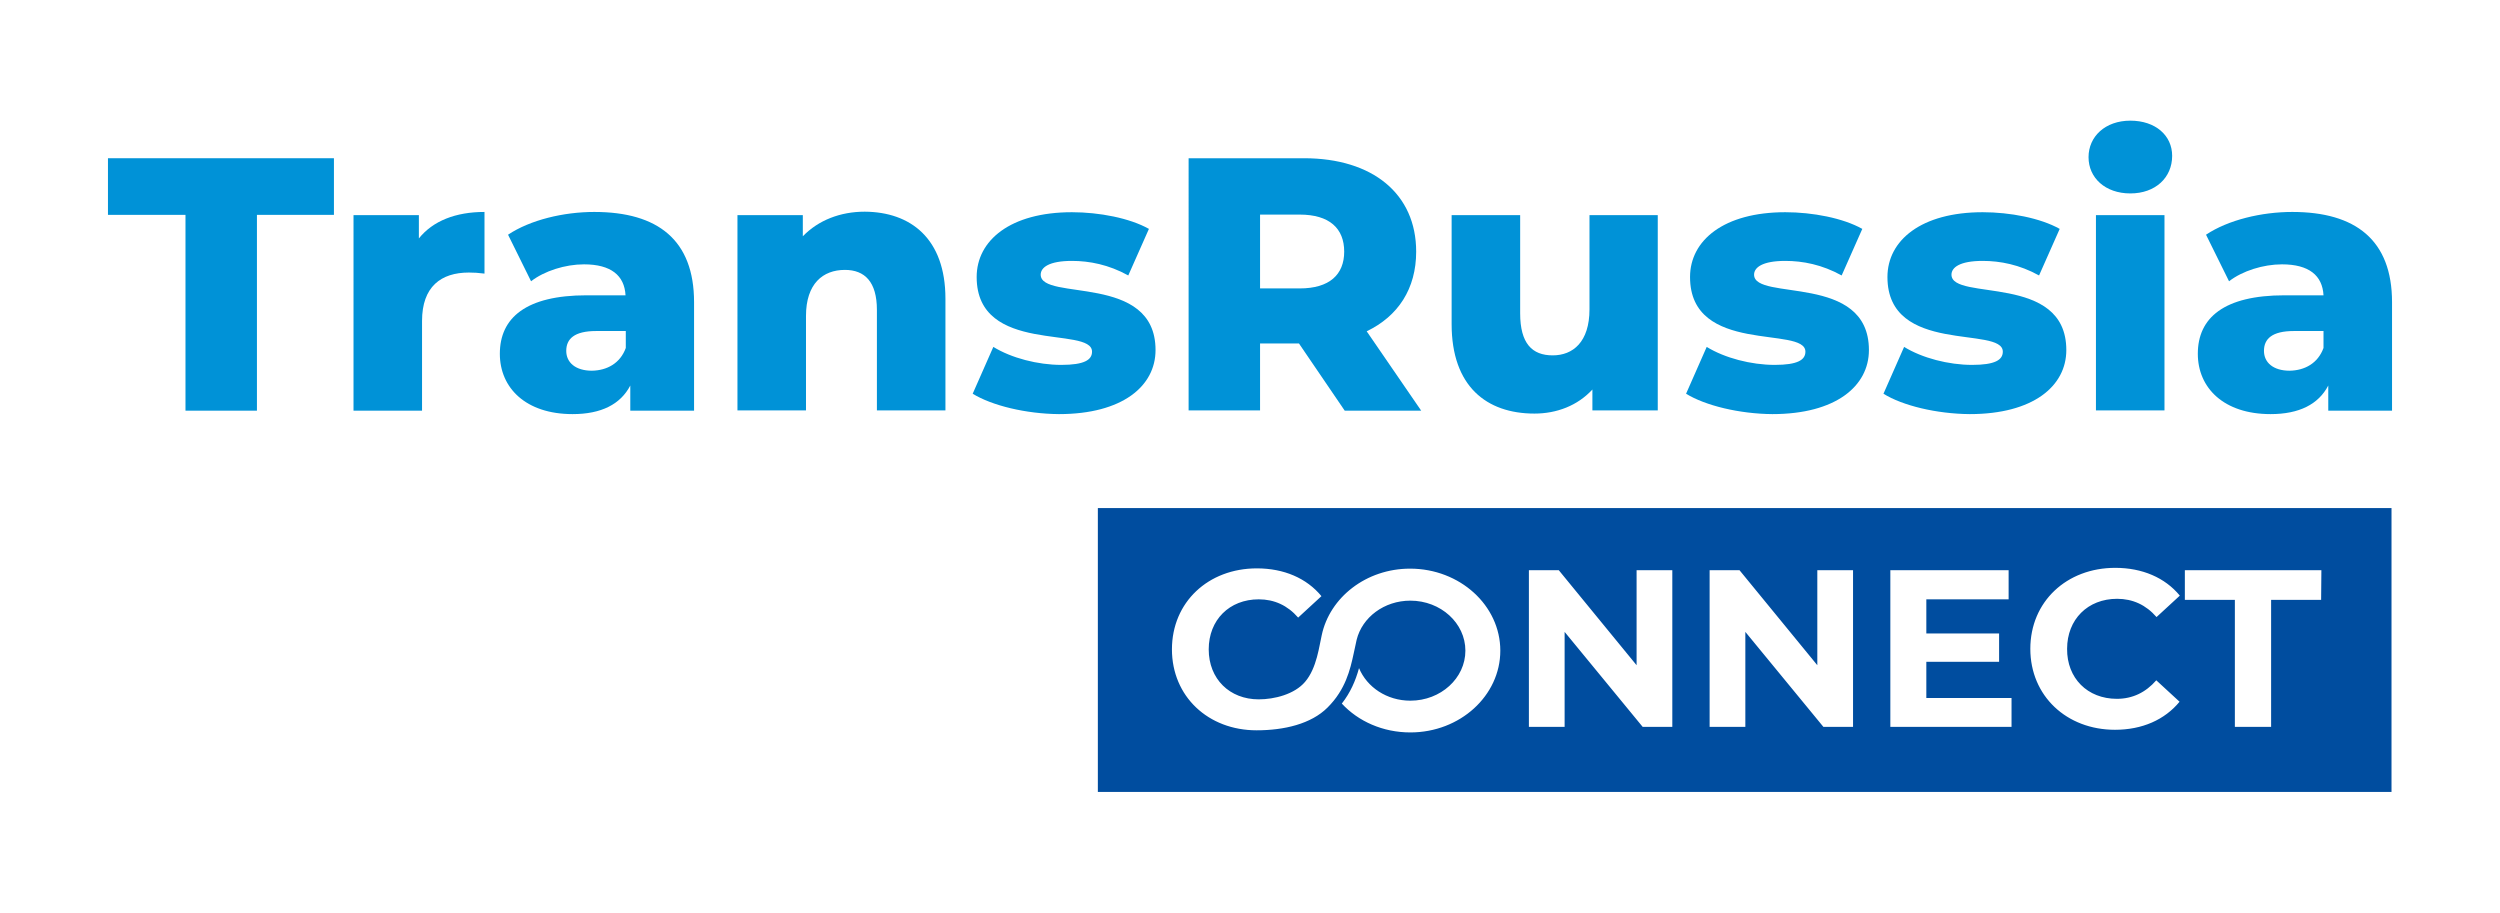 <?xml version="1.0" encoding="UTF-8"?> <!-- Generator: Adobe Illustrator 25.4.1, SVG Export Plug-In . SVG Version: 6.00 Build 0) --> <svg xmlns="http://www.w3.org/2000/svg" xmlns:xlink="http://www.w3.org/1999/xlink" id="Layer_1" x="0px" y="0px" viewBox="0 0 944.8 345" style="enable-background:new 0 0 944.8 345;" xml:space="preserve"> <style type="text/css"> .st0{fill:#0092D7;} .st1{fill:#004D9F;} </style> <g> <g> <g> <g> <path class="st0" d="M70.1,81.2H40.8V59.8h85.4v21.4H97.1v74h-27V81.2z"></path> <path class="st0" d="M183.1,80.1v23.3c-2.3-0.3-4-0.4-5.9-0.4c-10.5,0-17.7,5.3-17.7,18.3v33.9h-25.9V81.3h24.7v8.8 C163.6,83.5,172.2,80.1,183.1,80.1z"></path> <path class="st0" d="M262.3,114.2v41h-24.1v-9.5c-3.7,7.1-11,10.8-21.8,10.8c-17.7,0-27.5-9.9-27.5-22.8 c0-13.6,9.9-22.1,32.8-22.1h14.7c-0.4-7.5-5.5-11.7-15.7-11.7c-7.1,0-15,2.5-20,6.4l-8.7-17.6c8.4-5.6,21-8.6,32.6-8.6 C248.6,80.1,262.3,90.7,262.3,114.2z M236.5,131.5v-6.4h-11.2c-8.3,0-11.3,3-11.3,7.5c0,4.4,3.5,7.5,9.7,7.5 C229.4,140,234.4,137.3,236.5,131.5z"></path> <path class="st0" d="M357.3,112.9v42.2h-25.9v-38c0-10.6-4.6-15.1-12.1-15.1c-8.3,0-14.7,5.2-14.7,17.4v35.7h-25.9V81.3h24.7v8 c5.9-6.1,14.2-9.3,23.4-9.3C344.1,80.1,357.3,90.1,357.3,112.9z"></path> <path class="st0" d="M367.6,148.8l7.8-17.7c6.8,4.2,16.8,6.8,25.7,6.8c8.7,0,11.6-1.9,11.6-5c0-9.9-43.6,1.4-43.6-28.2 c0-13.9,12.8-24.5,36-24.5c10.3,0,21.8,2.2,29.1,6.3l-7.8,17.6c-7.4-4.1-14.7-5.5-21.3-5.5c-8.7,0-11.8,2.5-11.8,5.2 c0,10.2,43.4-0.8,43.4,28.5c0,13.6-12.5,24.2-36.5,24.2C387.8,156.4,374.9,153.3,367.6,148.8z"></path> <path class="st0" d="M490.9,129.8h-14.7v25.3h-27V59.8h43.6c26,0,42.4,13.5,42.4,35.3c0,14-6.8,24.4-18.7,30.1l20.6,30h-28.9 L490.9,129.8z M491.2,81.1h-15V109h15c11.2,0,16.8-5.2,16.8-13.9C508,86.3,502.4,81.1,491.2,81.1z"></path> <path class="st0" d="M626.5,81.3v73.8h-24.7v-7.9c-5.6,6.1-13.5,9.1-21.9,9.1c-18.1,0-31.3-10.3-31.3-33.8V81.3h25.9v37.1 c0,11.4,4.5,15.9,12.3,15.9c7.6,0,13.9-5,13.9-17.4V81.3L626.5,81.3L626.5,81.3z"></path> <path class="st0" d="M637.2,148.8l7.8-17.7c6.8,4.2,16.8,6.8,25.7,6.8c8.7,0,11.6-1.9,11.6-5c0-9.9-43.6,1.4-43.6-28.2 c0-13.9,12.8-24.5,36-24.5c10.3,0,21.8,2.2,29.1,6.3l-7.8,17.6c-7.4-4.1-14.7-5.5-21.3-5.5c-8.7,0-11.8,2.5-11.8,5.2 c0,10.2,43.4-0.8,43.4,28.5c0,13.6-12.5,24.2-36.5,24.2C657.4,156.4,644.5,153.3,637.2,148.8z"></path> <path class="st0" d="M711.8,148.8l7.8-17.7c6.8,4.2,16.8,6.8,25.7,6.8c8.7,0,11.6-1.9,11.6-5c0-9.9-43.6,1.4-43.6-28.2 c0-13.9,12.8-24.5,36-24.5c10.3,0,21.8,2.2,29.1,6.3l-7.8,17.6c-7.4-4.1-14.7-5.5-21.3-5.5c-8.7,0-11.8,2.5-11.8,5.2 c0,10.2,43.4-0.8,43.4,28.5c0,13.6-12.5,24.2-36.5,24.2C731.9,156.4,719,153.3,711.8,148.8z"></path> <path class="st0" d="M789.3,59.4c0-7.8,6.3-13.8,15.8-13.8s15.8,5.6,15.8,13.3c0,8.2-6.3,14.2-15.8,14.2S789.3,67.2,789.3,59.4z M792.1,81.3H818v73.8h-25.9V81.3z"></path> <path class="st0" d="M904,114.2v41h-24.1v-9.5c-3.7,7.1-11,10.8-21.8,10.8c-17.7,0-27.5-9.9-27.5-22.8 c0-13.6,9.9-22.1,32.8-22.1h14.7c-0.4-7.5-5.5-11.7-15.7-11.7c-7.1,0-15,2.5-20,6.4l-8.7-17.6c8.4-5.6,21-8.6,32.6-8.6 C890.2,80.1,904,90.7,904,114.2z M878.1,131.5v-6.4h-11.2c-8.3,0-11.3,3-11.3,7.5c0,4.4,3.5,7.5,9.7,7.5 C871,140,876,137.3,878.1,131.5z"></path> </g> </g> <path class="st1" d="M414.9,192v107.3h488.9V192L414.9,192L414.9,192z M533,276.8c-10.4,0-19.7-4.2-25.9-10.9 c3.2-4.1,5.2-8.6,6.5-13.4c3,7.2,10.5,12.3,19.4,12.3c11.5,0,20.8-8.5,20.8-18.9c0-10.4-9.3-18.9-20.8-18.9 c-9.9,0-18.2,6.3-20.3,14.8l0,0c-1.5,6.4-2.3,13.5-6.7,20.3c-1.2,1.9-2.7,3.7-4.3,5.3c-6.2,6.2-16.4,8.6-26.8,8.6 c-18.3,0-32-12.8-32-30.6s13.7-30.6,32.1-30.6c10.2,0,18.8,3.7,24.4,10.5l-8.8,8.1c-4-4.6-9-6.9-14.9-6.9 c-11.1,0-18.9,7.8-18.9,18.9c0,11.2,7.9,18.9,18.9,18.9c5.9,0,13.5-1.9,17.5-6.6c4.5-5.2,5.4-13.9,6.3-17.6l0,0 c3-14.3,16.8-25.2,33.4-25.2c18.8,0,34.1,13.9,34.1,31C567,262.9,551.8,276.8,533,276.8z M632,274.7h-11.2l-29.5-35.9v35.9h-13.5 v-59.2h11.3l29.4,35.9v-35.9H632V274.7z M700.3,274.7h-11.2l-29.5-35.9v35.9h-13.5v-59.2h11.3l29.4,35.9v-35.9h13.5V274.7z M760.2,274.7h-45.8v-59.2h44.7v11H728v12.9h27.5v10.7H728v13.7h32.2L760.2,274.7L760.2,274.7z M800,264.1c5.9,0,10.9-2.4,14.9-7 l8.8,8.1c-5.6,6.8-14.1,10.6-24.4,10.6c-18.3,0-32-12.8-32-30.6s13.7-30.6,32.1-30.6c10.2,0,18.8,3.7,24.4,10.5l-8.8,8.1 c-4-4.6-9-6.9-14.9-6.9c-11.1,0-18.9,7.8-18.9,18.9C781.1,256.3,788.9,264.1,800,264.1z M877.2,226.7h-18.9v48h-13.7v-48h-18.9 v-11.2h51.6L877.2,226.7L877.2,226.7z"></path> </g> </g> </svg> 